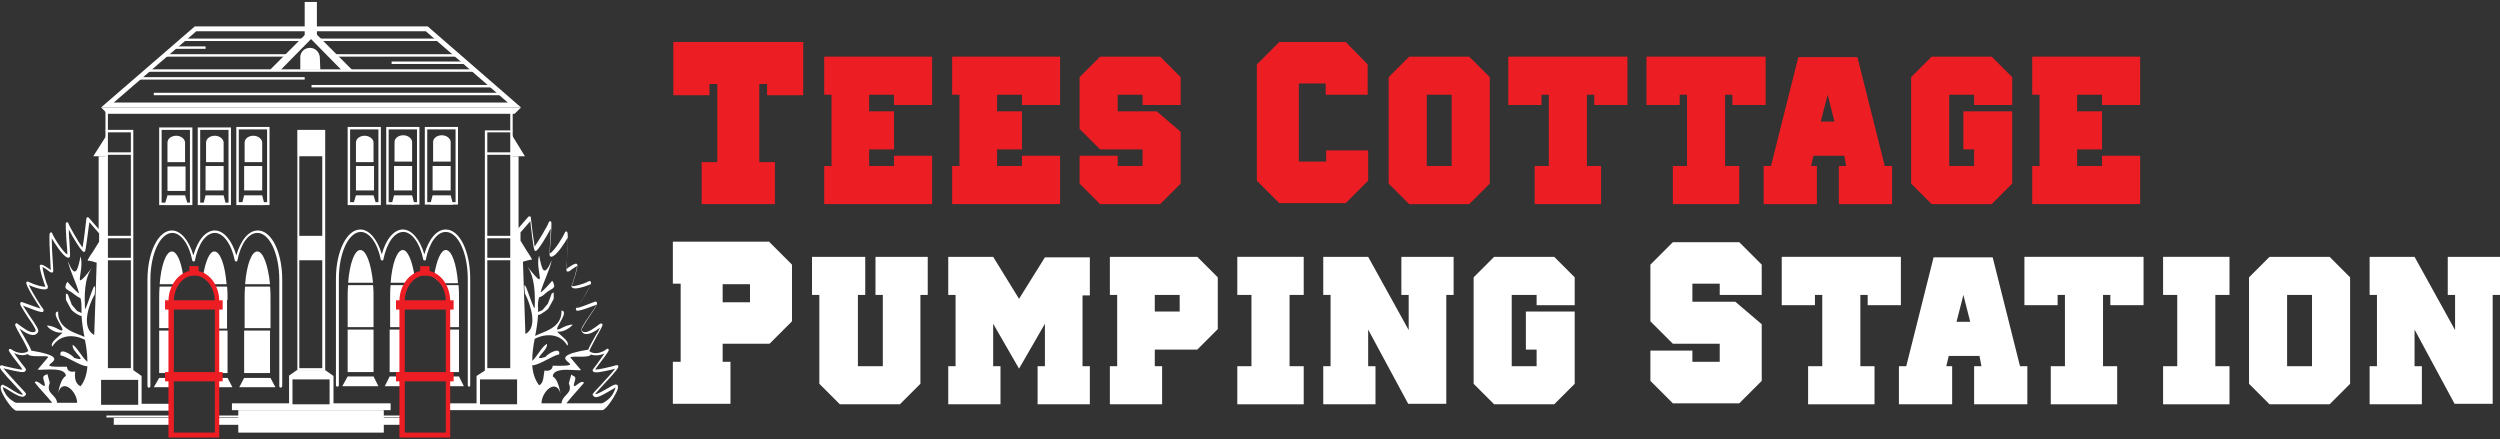<?xml version="1.0" encoding="utf-8"?>
<!-- Generator: Adobe Illustrator 26.3.1, SVG Export Plug-In . SVG Version: 6.00 Build 0)  -->
<svg version="1.1" id="Layer_1" xmlns="http://www.w3.org/2000/svg" xmlns:xlink="http://www.w3.org/1999/xlink" x="0px" y="0px"
	 viewBox="0 0 512 90" style="enable-background:new 0 0 512 90;" xml:space="preserve">
<rect x="0" y="0" width="512" height="90" fill="#333333" stroke="none"/>
<style type="text/css">
	.st0{fill:#FFFFFF;}
	.st1{fill:#ED1D24;}
</style>
<g>
	<rect x="48.8" y="84" class="st0" width="29.8" height="4.6"/>
	<path class="st0" d="M96.1,79.2c-0.1,0-0.3-0.1-0.3-0.3V57.1c0-5.3-2-9.6-4.5-9.6c-1.8,0-3.4,2.2-4.1,5.7c0,0.2-0.4,0.2-0.5,0
		c-0.7-3.5-2.4-5.7-4.1-5.7c-1.8,0-3.4,2.2-4.1,5.7c0,0.2-0.4,0.2-0.5,0c-0.7-3.5-2.4-5.7-4.1-5.7c-2.5,0-4.5,4.3-4.5,9.6v21.8
		c0,0.1-0.1,0.3-0.3,0.3c-0.1,0-0.3-0.1-0.3-0.3V57.1c0-5.6,2.2-10.1,5-10.1c1.8,0,3.5,2,4.4,5.1C79,49,80.7,47,82.5,47
		c1.8,0,3.5,2,4.4,5.1c0.9-3.1,2.5-5.1,4.4-5.1c2.8,0,5,4.4,5,10.1v21.8C96.3,79.1,96.2,79.2,96.1,79.2z"/>
	<path class="st0" d="M73.8,51.2c-1.2,0-2.2,2.8-2.5,6.7h5.1C76,54,75,51.2,73.8,51.2z"/>
	<path class="st0" d="M82.5,51.2c-1.2,0-2.2,2.8-2.5,6.7h3.4c0,0,1.6-1,1.5-1.4C84.4,53.4,83.5,51.2,82.5,51.2z"/>
	<rect x="71.2" y="67.5" class="st0" width="5.3" height="8.7"/>
	<path class="st0" d="M76.5,61.1c0-0.9,0-1.8-0.1-2.7h-5.1c-0.1,0.9-0.1,1.8-0.1,2.7V67h5.3V61.1z"/>
	<rect x="79.8" y="67.5" class="st0" width="2.5" height="8.7"/>
	<path class="st0" d="M83,58.4h-3c-0.1,0.9-0.1,1.8-0.1,2.7V67h2.4l0-4.6L83,58.4z"/>
	<path class="st0" d="M91.3,51.2c-1,0-1.9,2.1-2.4,5.3c-0.1,0.5,1.6,1.5,1.6,1.5h3.3C93.5,54,92.5,51.2,91.3,51.2z"/>
	<rect x="91.8" y="67.5" class="st0" width="2.2" height="8.7"/>
	<polygon class="st0" points="95,79.1 91.9,79.1 91.8,77.1 94,77.1 	"/>
	<path class="st0" d="M94,61.1c0-0.9,0-1.8-0.1-2.7H91l0.8,3.8V67H94V61.1z"/>
	<polygon class="st0" points="77.5,79.1 70.1,79.1 71.2,77.1 76.5,77.1 	"/>
	<polygon class="st0" points="82.1,79.1 78.8,79.1 79.8,77.1 82.2,77.1 	"/>
	<path class="st0" d="M57.5,79.4c-0.1,0-0.3-0.1-0.3-0.3V57.3c0-5.3-2-9.6-4.5-9.6c-1.8,0-3.4,2.2-4.1,5.7c0,0.2-0.4,0.2-0.5,0
		c-0.7-3.5-2.4-5.7-4.1-5.7c-1.8,0-3.4,2.2-4.1,5.7c0,0.2-0.4,0.2-0.5,0c-0.7-3.5-2.4-5.7-4.1-5.7c-2.5,0-4.5,4.3-4.5,9.6v21.8
		c0,0.1-0.1,0.3-0.3,0.3c-0.1,0-0.3-0.1-0.3-0.3V57.3c0-5.6,2.2-10.1,5-10.1c1.8,0,3.5,2,4.4,5.1c0.9-3.1,2.5-5.1,4.4-5.1
		c1.8,0,3.5,2,4.4,5.1c0.9-3.1,2.5-5.1,4.4-5.1c2.8,0,5,4.4,5,10.1v21.8C57.7,79.3,57.6,79.4,57.5,79.4z"/>
	<path class="st0" d="M35.2,51.5c-1.2,0-2.2,2.8-2.5,6.7h3.2c0,0,1.7-1.2,1.6-1.8C37.1,53.5,36.2,51.5,35.2,51.5z"/>
	<path class="st0" d="M43.9,51.5c-1,0-1.8,2-2.3,4.9c-0.1,0.6,1.9,1.8,1.9,1.8h2.9C46.1,54.3,45.1,51.5,43.9,51.5z"/>
	<rect x="32.6" y="67.7" class="st0" width="2.4" height="8.7"/>
	<path class="st0" d="M35.5,58.7h-2.8c-0.1,0.9-0.1,1.8-0.1,2.7v5.8H35v-5.1L35.5,58.7z"/>
	<rect x="44.5" y="67.7" class="st0" width="2.1" height="8.7"/>
	<path class="st0" d="M46.6,61.4c0-0.9,0-1.8-0.1-2.7h-2.6l0.5,3.6v5h2.1V61.4z"/>
	<path class="st0" d="M52.7,51.5c-1.2,0-2.2,2.8-2.5,6.7h5.1C54.9,54.3,53.9,51.5,52.7,51.5z"/>
	<rect x="50" y="67.7" class="st0" width="5.3" height="8.7"/>
	<polygon class="st0" points="56.4,79.3 49,79.3 50,77.4 55.4,77.4 	"/>
	<path class="st0" d="M55.4,61.4c0-0.9,0-1.8-0.1-2.7h-5.1c-0.1,0.9-0.1,1.8-0.1,2.7v5.8h5.3V61.4z"/>
	<polygon class="st0" points="34.9,79.3 31.5,79.3 32.6,77.4 34.9,77.4 	"/>
	<polygon class="st0" points="47.6,79.3 44.6,79.3 44.5,77.4 46.6,77.4 	"/>
	<polygon class="st0" points="105.4,23.3 22,23.3 20.7,22 106.7,22 	"/>
	<rect x="33.8" y="61.5" class="st1" width="11.8" height="1.9"/>
	<rect x="33.8" y="76.2" class="st1" width="11.8" height="1.9"/>
	
		<rect x="38.8" y="54.5" transform="matrix(-1.836970e-16 1 -1 -1.836970e-16 95.176 15.706)" class="st1" width="1.9" height="1.9"/>
	<rect x="81.1" y="61.5" class="st1" width="11.8" height="1.9"/>
	<rect x="81.1" y="76.2" class="st1" width="11.8" height="1.9"/>
	
		<rect x="86.1" y="54.5" transform="matrix(-1.836970e-16 1 -1 -1.836970e-16 142.468 -31.586)" class="st1" width="1.9" height="1.9"/>
	<polygon class="st0" points="92.8,41.9 88.1,41.9 88.6,40 92.3,40 	"/>
	<path class="st0" d="M93.3,26.5v14.9h-5.8V26.5H93.3 M93.8,26H87v15.9h6.8V26L93.8,26z"/>
	<path class="st0" d="M92.3,33.1v-4c0-0.7-0.8-1.4-1.8-1.4c-1,0-1.8,0.6-1.8,1.4v4H92.3z"/>
	<rect x="88.6" y="34" class="st0" width="3.7" height="5"/>
	<polygon class="st0" points="84.9,41.9 80.2,41.9 80.7,40 84.4,40 	"/>
	<path class="st0" d="M85.4,26.5v14.9h-5.8V26.5H85.4 M85.9,26h-6.8v15.9h6.8V26L85.9,26z"/>
	<path class="st0" d="M84.4,33.1v-4c0-0.7-0.8-1.4-1.8-1.4c-1,0-1.8,0.6-1.8,1.4v4H84.4z"/>
	<rect x="80.7" y="34" class="st0" width="3.7" height="5"/>
	<polygon class="st0" points="77.1,42 72.3,42 72.9,40 76.5,40 	"/>
	<path class="st0" d="M77.5,26.5v14.9h-5.8V26.5H77.5 M78,26h-6.8V42H78V26L78,26z"/>
	<path class="st0" d="M76.5,33.2v-4c0-0.7-0.8-1.4-1.8-1.4c-1,0-1.8,0.6-1.8,1.4v4H76.5z"/>
	<rect x="72.9" y="34" class="st0" width="3.7" height="5"/>
	<polygon class="st0" points="54.2,42 49.5,42 50,40 53.7,40 	"/>
	<path class="st0" d="M54.7,26.5v14.9h-5.8V26.5H54.7 M55.2,26h-6.8V42h6.8V26L55.2,26z"/>
	<path class="st0" d="M53.7,33.2v-4c0-0.7-0.8-1.4-1.8-1.4c-1,0-1.8,0.6-1.8,1.4v4H53.7z"/>
	<rect x="50" y="34" class="st0" width="3.7" height="5"/>
	<polygon class="st0" points="46.3,42 41.6,42 42.1,40 45.8,40 	"/>
	<path class="st0" d="M46.8,26.6v14.9H41V26.6H46.8 M47.3,26.1h-6.8V42h6.8V26.1L47.3,26.1z"/>
	<path class="st0" d="M45.8,33.2v-4c0-0.7-0.8-1.4-1.8-1.4c-1,0-1.8,0.6-1.8,1.4v4H45.8z"/>
	<rect x="42.1" y="34" class="st0" width="3.7" height="5"/>
	<polygon class="st0" points="38.5,42 33.7,42 34.3,40 37.9,40 	"/>
	<path class="st0" d="M38.9,26.6v14.9h-5.8V26.6H38.9 M39.4,26.1h-6.8V42h6.8V26.1L39.4,26.1z"/>
	<path class="st0" d="M37.9,33.2v-4c0-0.7-0.8-1.4-1.8-1.4c-1,0-1.8,0.6-1.8,1.4v4H37.9z"/>
	<rect x="34.3" y="34.1" class="st0" width="3.7" height="5"/>
	<path class="st0" d="M106.7,22H20.7L39.9,5.4h47.7l0.1,0.1L106.7,22z M23.3,21h80.7L87.2,6.4H40.2L23.3,21z"/>
	<rect x="37.4" y="7.9" class="st0" width="25" height="0.5"/>
	<rect x="35.6" y="9.5" class="st0" width="6.5" height="0.5"/>
	<rect x="33.7" y="11.1" class="st0" width="25.4" height="0.5"/>
	<rect x="68.4" y="11.1" class="st0" width="25.3" height="0.5"/>
	<rect x="80.2" y="12.6" class="st0" width="15.4" height="0.5"/>
	<rect x="28.3" y="15.8" class="st0" width="34.1" height="0.5"/>
	<rect x="63.8" y="17.4" class="st0" width="37.2" height="0.5"/>
	<rect x="31.5" y="19" class="st0" width="71.2" height="0.5"/>
	<polygon class="st0" points="57.3,14.5 63.7,8 70.1,14.5 72.3,14.5 63.7,5.9 55.1,14.5 	"/>
	<rect x="62.4" y="0.4" class="st0" width="2.5" height="7.3"/>
	<rect x="30.1" y="14.2" class="st0" width="67.1" height="0.5"/>
	<path class="st0" d="M65.5,11.7c-0.1-1.1-1-1.9-2-1.9c-1.1,0-2,0.8-2,1.9h0v2.6h4.1L65.5,11.7L65.5,11.7z"/>
	<rect x="65" y="7.9" class="st0" width="25" height="0.5"/>
	<rect x="99.6" y="31.2" class="st0" width="5.2" height="0.5"/>
	<rect x="21.8" y="31.2" class="st0" width="5.3" height="0.5"/>
	<rect x="104.5" y="22.6" class="st0" width="0.5" height="4.2"/>
	<rect x="99.6" y="48.3" class="st0" width="5.2" height="0.5"/>
	<rect x="99.6" y="52.8" class="st0" width="5.2" height="0.5"/>
	<polygon class="st0" points="104.8,27.6 107.5,32 104.8,32 	"/>
	<polygon class="st0" points="68.3,77 59.1,77 60.8,75.8 66.6,75.8 	"/>
	<path class="st0" d="M66.6,75.9h-5.7V26.6h5.7V75.9z M61.4,75.4H66V27.1h-4.7V75.4z"/>
	<rect x="61.1" y="48.3" class="st0" width="5.2" height="0.5"/>
	<rect x="61.1" y="52.8" class="st0" width="5.2" height="0.5"/>
	<path class="st0" d="M68.3,82.6V77h-9.1v5.6H47.5V84h32.5v-1.4H68.3z M67.5,82.8h-7.6l0-5.1h0h7.6L67.5,82.8z"/>
	<rect x="61.1" y="48.5" class="st0" width="5.2" height="4.5"/>
	<rect x="61" y="26.8" class="st0" width="5.2" height="5.2"/>
	<rect x="21.6" y="22.6" class="st0" width="0.5" height="4.2"/>
	<rect x="21.9" y="48.3" class="st0" width="5.2" height="0.5"/>
	<rect x="21.9" y="52.8" class="st0" width="5.2" height="0.5"/>
	<polygon class="st0" points="21.9,27.6 19.1,32 21.9,32 	"/>
	<path class="st0" d="M125.8,78.8c-0.3,0.1-0.8,0.4-1.3,0.7c-0.9,0.5-2.2,1.3-2.6,1.2c0,0,0,0,0,0c0.2-0.3,0.8-0.9,1.4-1.6
		c3.1-3.3,3.5-3.9,3.3-4.2c0,0-0.1-0.2-0.4-0.1c-0.1,0-0.4,0.1-0.7,0.2c-0.8,0.2-2.9,0.7-3.6,0.7c0.1-0.2,0.4-0.6,0.7-1
		c2.2-2.9,2.2-3,2-3.2c-0.2-0.2-0.4,0-0.5,0.1c-1.1,0.8-2.6,1-3.4,0.3c0.1-0.4,1-2,1.5-3c1.3-2.3,1.3-2.4,1.1-2.6c0,0-0.2-0.1-0.4,0
		c-1.2,0.9-2.5,1.9-3.3,1.7c-0.2,0-0.4-0.2-0.5-0.4c0-0.3,1-1.9,1.7-2.9c1.5-2.2,1.6-2.5,1.4-2.8c0-0.1-0.2-0.2-0.4-0.1
		c-1.8,0.7-3.1,1.2-3.7,1.3c0.8-1.1,3.3-4.9,2.9-5.4c-0.1-0.1-0.2-0.2-0.4-0.1c-1.4,0.7-3.1,1.1-3.5,1c0.3-0.8,1.4-4.1,1.1-4.5
		c-0.1-0.1-0.2-0.1-0.3-0.1c-0.5,0.1-1,0.5-1.5,0.8c-0.1,0.1-0.3,0.2-0.4,0.3c0-0.4,0-1,0.1-1.8c0.3-5.8,0.2-5.8-0.1-5.9
		c-0.1,0-0.2,0-0.3,0.2c-0.3,0.8-2.2,3.9-3.1,4.3c0-0.5,0.1-1.9,0.2-3c0.2-3.5,0.2-3.5-0.1-3.6c-0.1,0-0.3,0.1-0.3,0.2
		c-0.2,0.7-2.2,4-2.9,5c-0.2-1.1-0.6-4.1-0.8-6c0-0.1-0.1-0.2-0.2-0.2c-0.1,0-0.2,0-0.3,0.1l-2,2.3V32H105v-5.3h-5.7v49.2h0L97.6,77
		l0,0v5.6h-5.8v1.4h31.6c0.9-0.2,2.8-3.3,3.1-4.3c0.1-0.4,0.1-0.7-0.1-0.9C126.2,78.8,126.1,78.7,125.8,78.8z M99.8,27.1h4.7v48.3
		h-4.7V27.1z M105.9,82.8h-7.6v-0.2v-4.9h6.4h1.2V82.8z M110.4,78.9c-0.9-1.2-1.3-2.6-1.4-4.1c1.3,0.1,4.3-2.1,5.5-2.2
		c0.4-1.7-2.3-0.2-2.8,0.5c-3.3,1,0.7-1.3,0.3-2.7c-1.2,0.8-1.9,2.5-3,3.5c0-1.4,0.2-3,0.5-4.5c2.3-1.2,5.3-1.1,6.7,1.4
		c0.6-0.9-1.6-2.2-2.1-2.9c1.1,0.2,2.5-0.6,3.2-1.4c-0.6-0.1-1.8,0.4-2.3,0.7c-2.8,1.5,2-3.4,0-3.6c0.1,3.7-3.8,4.3-5.4,5.2
		c0.3-1.5,0.5-2.9,0.6-4.3c0.2,0,0.5-0.1,0.6-0.2c0.3-0.2,1.3-0.8,1.5-1.1c0.2-0.3,1.1-2,1.1-2v-1.3l-0.4,0.2l-0.8,2.1l-1.1,1.3
		l-0.9,0.4c0-0.2,0-0.5,0-0.7c-0.1-0.8,0-1.6,0.2-2.3c0.4-0.1,0.9-0.4,1.4-0.9c0.8-0.7,1.8-0.9,1.7-1.5c-0.1-0.6-0.4-1-0.4-1
		s-1.8,2.1-2.4,2.4c0.6-2.2,1.8-4.4,2.3-6.6c-1.6,3.7-2,2-2.6-1c-0.9,3.2,2.1,7.9-2.4,2.3c1.6,2.2,1.6,5.9,1.5,8.5
		c-0.5,0-2.6-8.1-2-3c1.2,2.3,2.7,7,0.1,8.3l-0.5-14.8c0,0,1.6-0.5,1.8-0.4c0.3,0.1-1-1.8-1-1.8l-1.3-2.1v-1.7l2-2.3
		c0.7,6.1,0.8,6.1,1.1,6.1c0.5,0,2.3-3.1,3.1-4.6c0,0.6-0.1,1.5-0.1,2.2c-0.2,3.4-0.2,3.4,0,3.5c0.1,0.1,0.3,0.1,0.5,0
		c0.9-0.4,2.4-2.6,3.1-3.9c0,1.2-0.1,3.4-0.2,4.7c0,1-0.1,1.8-0.1,2c0,0.2,0.1,0.3,0.2,0.3c0.2,0.1,0.5-0.1,1-0.5
		c0.3-0.2,0.7-0.5,1-0.6c-0.1,0.8-0.8,3.2-1.1,3.9c-0.1,0.2-0.1,0.4,0.1,0.5c0.5,0.5,2.6-0.2,3.8-0.7c-0.5,1.2-2.5,4.5-2.9,4.8
		c-0.2,0.2-0.2,0.3-0.1,0.5c0.1,0.2,0.3,0.4,4.2-1.1c-0.3,0.5-0.8,1.3-1.3,2c-1.6,2.3-2,3-1.8,3.4c0.2,0.4,0.5,0.6,0.8,0.6
		c0.8,0.1,1.8-0.4,3-1.3c-0.2,0.4-0.5,1-0.8,1.4c-1.1,1.9-1.5,2.7-1.6,3.1c-11,1.8,1.9,3.5-7.3,3.3c-0.1,1-0.9,1.1-1.7,1
		C111.3,76.9,111.4,78.5,110.4,78.9z M125.6,80.5c-0.5,1.1-1.9,2-2.3,2.1H116c1-1.3,2.7-3.1,3.6-4.2c-0.6-1-2.7,2.2-1.9-0.3
		c0.4-1.2-0.2-0.9-0.7-1.4c0,0-0.5,1.8-0.5,1.8c0.9,2.2-1.3,2.2-1.5,4.1h-4.1c0-2.4,3-5.2,3.9-2c-0.2-1-0.6-3-1.6-3.5
		c0.1-2.1,4.8-1.1,5.8-1.3c0,0-2.2-2.6-2.2-2.6c0.4-0.4,3.9,0.2,4.2-0.6c0.8,0.3,1.9,0.2,2.8-0.2c-0.4,0.6-1.1,1.5-1.5,2.1
		c-0.7,0.9-0.8,1.1-0.9,1.2c-0.1,0.1,0,0.3,0.1,0.4c0.3,0.3,1.3,0.2,4.2-0.5c0.1,0,0.2-0.1,0.3-0.1c-0.5,0.7-2.1,2.4-3,3.4
		c-1.7,1.8-1.7,1.8-1.6,2c0.1,0.2,0.2,0.3,0.4,0.4c0.6,0.2,1.6-0.4,3-1.2c0.5-0.3,1-0.6,1.2-0.7c0,0,0,0,0.1,0
		C126,79.4,126,79.8,125.6,80.5z"/>
	<path class="st0" d="M0.3,78.9c-0.2,0.2-0.2,0.5-0.1,0.9c0.2,1,2.2,4.1,3.1,4.3h31.6v-1.4H29V77l0,0l-1.7-1.2h0V26.6h-5.7V32h-1.4
		v14.9l-2-2.3c-0.1-0.1-0.2-0.1-0.3-0.1c-0.1,0-0.2,0.1-0.2,0.2c-0.2,2-0.6,5-0.8,6c-0.7-0.9-2.7-4.3-2.9-5c0-0.1-0.2-0.2-0.3-0.2
		c-0.3,0.1-0.3,0.1-0.1,3.6c0.1,1.1,0.2,2.5,0.2,3c-0.9-0.4-2.8-3.5-3.1-4.3c-0.1-0.3-0.3-0.2-0.3-0.2c-0.3,0.1-0.4,0.1-0.1,5.9
		c0,0.7,0.1,1.4,0.1,1.8c-0.1-0.1-0.3-0.2-0.4-0.3c-0.5-0.3-1-0.7-1.5-0.8c-0.1,0-0.2,0-0.3,0.1C7.9,54.6,9,58,9.3,58.7
		c-0.5,0.1-2.1-0.3-3.5-1c-0.2-0.1-0.3,0-0.4,0.1c-0.3,0.5,2.2,4.3,2.9,5.4c-0.6-0.2-1.8-0.6-3.7-1.3c-0.3-0.1-0.4,0-0.4,0.1
		c-0.2,0.3,0,0.6,1.4,2.8c0.7,1,1.8,2.6,1.7,2.9C7.3,67.9,7.1,68,6.9,68c-0.8,0.2-2.1-0.8-3.3-1.7c-0.2-0.2-0.3-0.1-0.4,0
		c-0.2,0.2-0.2,0.3,1.1,2.6c0.6,1,1.4,2.6,1.5,3c-0.8,0.6-2.3,0.5-3.4-0.3c-0.1-0.1-0.3-0.2-0.5-0.1c-0.2,0.2-0.3,0.3,2,3.2
		c0.3,0.4,0.6,0.8,0.7,1c-0.6,0-2.8-0.5-3.6-0.7c-0.3-0.1-0.6-0.2-0.7-0.2C0.2,74.8,0.1,74.9,0,75c-0.2,0.3,0.2,0.9,3.3,4.2
		c0.6,0.6,1.2,1.3,1.4,1.6c0,0,0,0,0,0c-0.4,0.2-1.7-0.6-2.6-1.2c-0.5-0.3-1-0.6-1.3-0.7C0.6,78.7,0.4,78.8,0.3,78.9z M26.8,75.4
		h-4.7V27.1h4.7V75.4z M20.7,77.8h1.2h6.4v4.9v0.2h-7.6V77.8z M15.4,76.1c-0.9,0.1-1.6,0-1.7-1c-9.3,0.2,3.7-1.5-7.3-3.3
		c-0.1-0.4-0.5-1.2-1.6-3.1c-0.3-0.5-0.6-1-0.8-1.4c1.2,0.9,2.2,1.4,3,1.3c0.4-0.1,0.6-0.3,0.8-0.6c0.2-0.4-0.2-1.1-1.8-3.4
		c-0.4-0.7-1-1.5-1.3-2c4,1.6,4.1,1.4,4.2,1.1c0.1-0.1,0-0.3-0.1-0.5c-0.4-0.4-2.4-3.7-2.9-4.8c1.2,0.5,3.3,1.2,3.8,0.7
		c0.1-0.1,0.1-0.3,0.1-0.5c-0.4-0.7-1-3.1-1.1-3.9c0.3,0.1,0.7,0.4,1,0.6c0.5,0.4,0.8,0.6,1,0.5c0.1,0,0.2-0.1,0.2-0.3
		c0-0.2,0-1-0.1-2c-0.1-1.3-0.2-3.5-0.2-4.7c0.7,1.2,2.2,3.5,3.1,3.9c0.2,0.1,0.4,0.1,0.5,0c0.2-0.1,0.2-0.1,0-3.5
		c-0.1-0.8-0.1-1.6-0.1-2.2c0.8,1.6,2.6,4.6,3.1,4.6c0.3,0,0.3,0,1.1-6.1l2,2.3v1.7l-1.3,2.1c0,0-1.3,1.8-1,1.8
		c0.3-0.1,1.8,0.4,1.8,0.4l-0.5,14.8c-2.7-1.4-1.2-6.1,0.1-8.3c0.5-5.1-1.6,3-2,3c-0.1-2.6-0.2-6.4,1.5-8.5
		c-4.5,5.6-1.5,0.9-2.4-2.3c-0.6,3-1.1,4.7-2.6,1c0.5,2.2,1.7,4.3,2.3,6.6c-0.6-0.3-2.4-2.4-2.4-2.4s-0.3,0.4-0.4,1
		c-0.1,0.6,0.9,0.8,1.7,1.5c0.5,0.4,1,0.7,1.4,0.9c0.2,0.8,0.2,1.5,0.2,2.3c0,0.2,0,0.5,0,0.7l-0.9-0.4l-1.1-1.3l-0.8-2.1l-0.4-0.2
		v1.3c0,0,0.9,1.7,1.1,2c0.2,0.3,1.2,1,1.5,1.1c0.2,0.1,0.4,0.2,0.6,0.2c0.1,1.4,0.3,2.8,0.6,4.3c-1.6-0.8-5.5-1.5-5.4-5.2
		c-2,0.2,2.8,5.1,0,3.6c-0.5-0.3-1.6-0.8-2.3-0.7c0.6,0.9,2.1,1.6,3.2,1.4c-0.5,0.7-2.7,2-2.1,2.9c1.5-2.5,4.4-2.6,6.7-1.4
		c0.3,1.5,0.5,3.1,0.5,4.5c-1.1-0.9-1.9-2.7-3-3.5c-0.4,1.4,3.6,3.7,0.3,2.7c-0.5-0.7-3.2-2.3-2.8-0.5c1.2,0.1,4.2,2.3,5.5,2.2
		c-0.1,1.5-0.5,3-1.4,4.1C15.2,78.5,15.3,76.9,15.4,76.1z M0.6,79.3C0.6,79.3,0.7,79.3,0.6,79.3C1,79.4,1.4,79.7,1.9,80
		c1.4,0.9,2.4,1.4,3,1.2c0.2-0.1,0.3-0.2,0.4-0.4c0.1-0.2,0.1-0.2-1.6-2c-0.9-1-2.5-2.7-3-3.4c0.1,0,0.2,0.1,0.3,0.1
		c2.9,0.7,3.9,0.9,4.2,0.5c0.1-0.1,0.1-0.3,0.1-0.4c0-0.1-0.2-0.3-0.9-1.2c-0.4-0.6-1.1-1.4-1.5-2.1c1,0.5,2,0.6,2.8,0.2
		c0.3,0.8,3.8,0.2,4.2,0.6c0,0-2.2,2.6-2.2,2.6c1,0.2,5.7-0.7,5.8,1.3c-1,0.5-1.4,2.5-1.6,3.5c0.9-3.2,3.9-0.3,3.9,2h-4.1
		c-0.2-1.8-2.4-1.8-1.5-4.1c0,0-0.5-1.8-0.5-1.8c-0.6,0.4-1.1,0.2-0.7,1.4c0.8,2.6-1.3-0.6-1.9,0.3c0.8,1.1,2.6,2.9,3.6,4.2H3.3
		c-0.4-0.1-1.8-1-2.3-2.1C0.6,79.8,0.6,79.4,0.6,79.3z"/>
	<g>
		<rect x="44.5" y="85.6" class="st0" width="38" height="1.4"/>
		<rect x="23.3" y="85.6" class="st0" width="11.7" height="1.4"/>
	</g>
	<g>
		<rect x="21.8" y="85.1" class="st0" width="13" height="0.4"/>
		<rect x="44.8" y="85.1" class="st0" width="37.6" height="0.4"/>
	</g>
	<path class="st1" d="M45,89.6H34.5V61.7c0-3.5,2.4-6.3,5.2-6.3c2.9,0,5.2,2.8,5.2,6.3V89.6z M35.5,88.6H44V61.7
		c0-2.9-1.9-5.3-4.2-5.3c-2.3,0-4.2,2.4-4.2,5.3V88.6z"/>
	<path class="st1" d="M92.3,89.6H81.8V61.7c0-3.5,2.4-6.3,5.2-6.3c2.9,0,5.2,2.8,5.2,6.3V89.6z M82.8,88.6h8.5V61.7
		c0-2.9-1.9-5.3-4.2-5.3c-2.3,0-4.2,2.4-4.2,5.3V88.6z"/>
</g>
<g>
	<path class="st1" d="M137.9,8.6h26.6v10.9h-7.4v-2.3h-1.6v16h3.2v8.6h-15v-8.6h3.2v-16h-1.6v2.3h-7.4V8.6z"/>
	<path class="st1" d="M190.9,11.6v9.9h-7.8v-2.1h-5.1v3.4h5.1v7.8h-5.1V34h5.1v-2.1h7.8v9.9h-22.1V34h1.5V19.4h-1.5v-7.8H190.9z"/>
	<path class="st1" d="M217.1,11.6v9.9h-7.8v-2.1h-5.1v3.4h5.1v7.8h-5.1V34h5.1v-2.1h7.8v9.9h-22.1V34h1.5V19.4h-1.5v-7.8H217.1z"/>
	<path class="st1" d="M241.8,15.8v5.7H234v-2.1h-5.1v3.4h8l4.9,4.2v10.6l-4.2,4.2h-12.3l-4.2-4.2v-5.7h7.8V34h5.1v-3.4h-8.7
		l-4.2-4.2V15.8l4.2-4.2h12.3L241.8,15.8z"/>
	<path class="st1" d="M280.1,13.2v6.2h-8.6v-2.3H266v16h5.6v-2.3h8.6v6.2l-4.6,4.6H262l-4.6-4.6V13.2l4.6-4.6h13.6L280.1,13.2z"/>
	<path class="st1" d="M305.1,15.8v21.8l-4.2,4.2h-12.3l-4.2-4.2V15.8l4.2-4.2h12.3L305.1,15.8z M297.3,19.4h-5.1V34h5.1V19.4z"/>
	<path class="st1" d="M309.1,11.6h24.2v9.9h-6.8v-2.1h-1.5V34h2.9v7.8h-13.6V34h2.9V19.4h-1.5v2.1h-6.8V11.6z"/>
	<path class="st1" d="M337.4,11.6h24.2v9.9h-6.8v-2.1h-1.5V34h2.9v7.8h-13.6V34h2.9V19.4h-1.5v2.1h-6.8V11.6z"/>
	<path class="st1" d="M372.1,34v7.8h-10.9V34h1.5l5.6-22.3h12.1L386,34h1.5v7.8h-10.9V34h1.5l-0.4-2.1h-6.3l-0.5,2.1H372.1z
		 M374.3,19.4l-1.4,5.5h2.8L374.3,19.4z"/>
	<path class="st1" d="M391.4,37.6V15.8l4.2-4.2h12.3l4.2,4.2v5.7h-7.8v-2.1h-5.1V34h5.1v-3.4h-2.2v-7.8h10v14.8l-4.2,4.2h-12.3
		L391.4,37.6z"/>
	<path class="st1" d="M438.3,11.6v9.9h-7.8v-2.1h-5.1v3.4h5.1v7.8h-5.1V34h5.1v-2.1h7.8v9.9h-22.1V34h1.5V19.4h-1.5v-7.8H438.3z"/>
</g>
<g>
	<path class="st0" d="M157.6,49.6l4.6,4.6v11.6l-4.6,4.6H148v3.7h1.6v8.6h-11.8v-8.6h1.6v-16h-1.6v-8.6H157.6z M148,61.9h5.6v-3.7
		H148V61.9z"/>
	<path class="st0" d="M177.2,52.6v7.8h-1.5V75h5.1V60.4h-1.5v-7.8h10.7v7.8h-1.5v18.2l-4.2,4.2h-12.3l-4.2-4.2V60.4h-1.5v-7.8H177.2
		z"/>
	<path class="st0" d="M208.7,61.2l5.3-8.5h9.2v7.8h-1.5V75h1.5v7.8h-10.7V75h1.5v-8.7l-5.3,9.2l-5.3-9.2V75h1.5v7.8h-10.7V75h1.5
		V60.4h-1.5v-7.8h9.2L208.7,61.2z"/>
	<path class="st0" d="M245.2,52.6l4.2,4.2v10.6l-4.2,4.2h-8.7V75h1.5v7.8h-10.7V75h1.5V60.4h-1.5v-7.8H245.2z M236.5,63.8h5.1v-3.4
		h-5.1V63.8z"/>
	<path class="st0" d="M253.4,52.6H267v7.8h-2.9V75h2.9v7.8h-13.6V75h2.9V60.4h-2.9V52.6z"/>
	<path class="st0" d="M288.5,67.6v-7.2H287v-7.8h10.7v7.8h-1.5v22.3h-7.8l-8.2-15.2V75h1.5v7.8h-10.7V75h1.5V60.4h-1.5v-7.8h9.2
		L288.5,67.6z"/>
	<path class="st0" d="M301.8,78.6V56.8l4.2-4.2h12.3l4.2,4.2v5.7h-7.8v-2.1h-5.1V75h5.1v-3.4h-2.2v-7.8h10v14.8l-4.2,4.2h-12.3
		L301.8,78.6z"/>
	<path class="st0" d="M360.8,54.2v6.2h-8.6v-2.3h-5.6v3.7h8.8l5.4,4.6v11.6l-4.6,4.6h-13.6l-4.6-4.6v-6.2h8.6v2.3h5.6v-3.7h-9.6
		l-4.6-4.6V54.2l4.6-4.6h13.6L360.8,54.2z"/>
	<path class="st0" d="M365.1,52.6h24.2v9.9h-6.8v-2.1h-1.5V75h2.9v7.8h-13.6V75h2.9V60.4h-1.5v2.1h-6.8V52.6z"/>
	<path class="st0" d="M399.8,75v7.8h-10.9V75h1.5l5.6-22.3h12.1l5.6,22.3h1.5v7.8h-10.9V75h1.5l-0.4-2.1h-6.3l-0.5,2.1H399.8z
		 M402.1,60.4l-1.4,5.5h2.8L402.1,60.4z"/>
	<path class="st0" d="M414.8,52.6H439v9.9h-6.8v-2.1h-1.5V75h2.9v7.8h-13.6V75h2.9V60.4h-1.5v2.1h-6.8V52.6z"/>
	<path class="st0" d="M443,52.6h13.6v7.8h-2.9V75h2.9v7.8H443V75h2.9V60.4H443V52.6z"/>
	<path class="st0" d="M481.3,56.8v21.8l-4.2,4.2h-12.3l-4.2-4.2V56.8l4.2-4.2h12.3L481.3,56.8z M473.5,60.4h-5.1V75h5.1V60.4z"/>
	<path class="st0" d="M502.8,67.6v-7.2h-1.5v-7.8H512v7.8h-1.5v22.3h-7.8l-8.2-15.2V75h1.5v7.8h-10.7V75h1.5V60.4h-1.5v-7.8h9.2
		L502.8,67.6z"/>
</g>
</svg>
